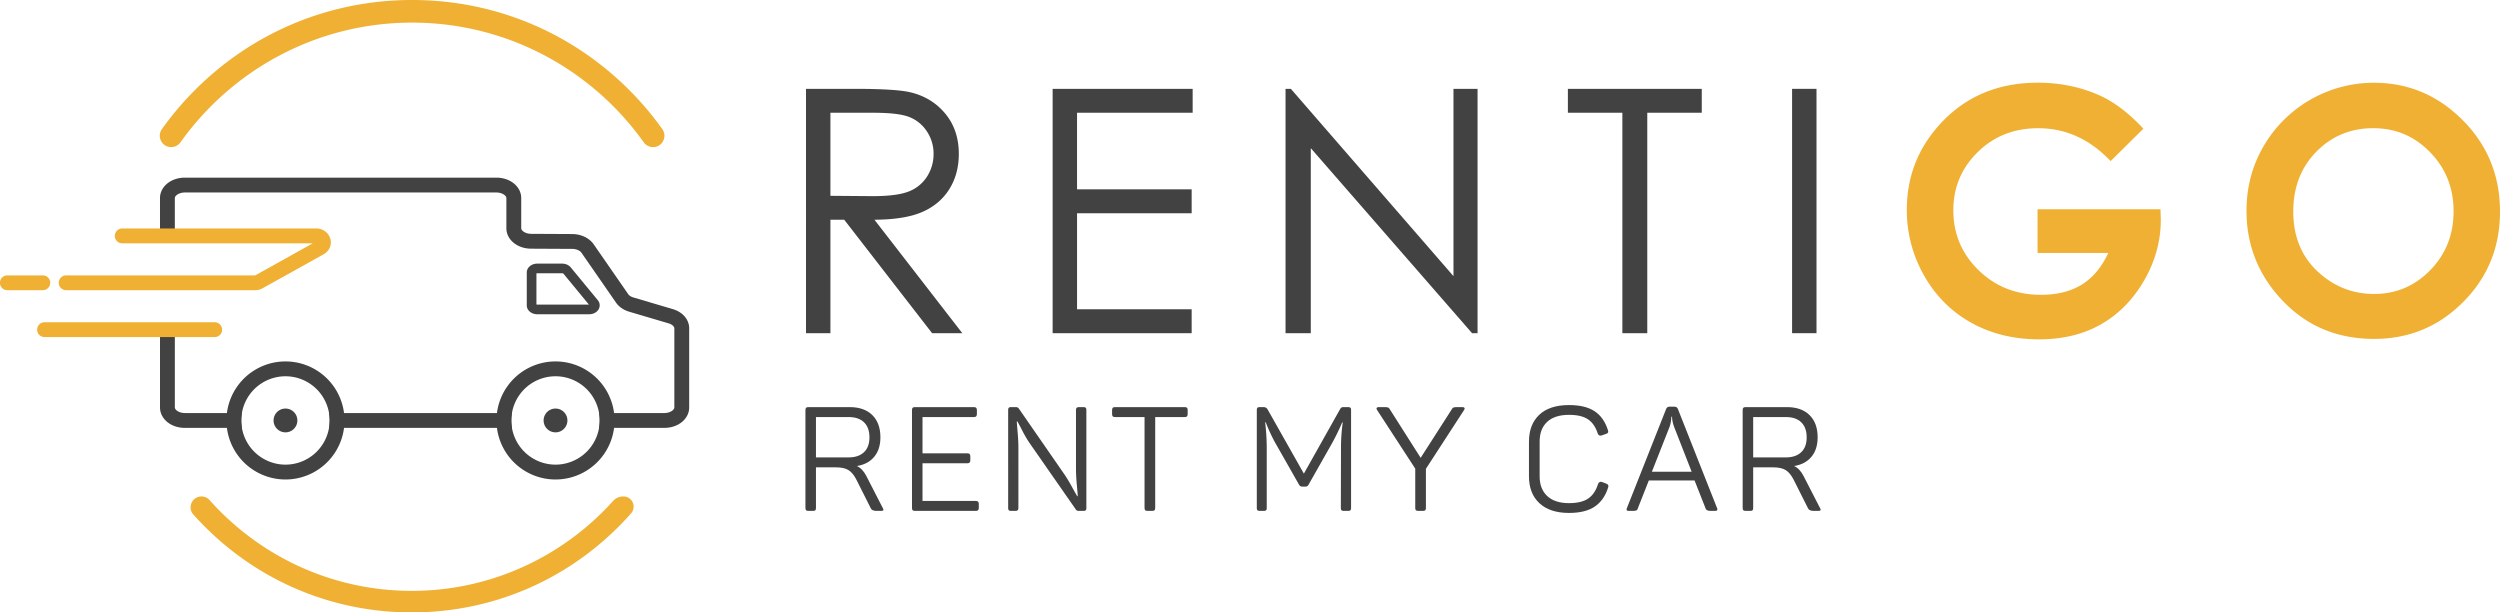 <svg xmlns="http://www.w3.org/2000/svg" width="4720.582" height="1156.392" viewBox="0 0 4720.582 1156.392">
  <g id="Gruppe_886" data-name="Gruppe 886" transform="translate(-1325.686 -2062.438)">
    <g id="Gruppe_874" data-name="Gruppe 874">
      <path id="Pfad_517" data-name="Pfad 517" d="M2847.6,2230.193h91.9q76.842,0,104.132,6.282,41.082,9.423,66.806,40.352t25.718,76.159q0,37.692-17.722,66.26-17.722,28.585-50.652,43.181t-90.957,14.919l165.918,214.222h-57.04l-165.929-214.222h-26.068v214.222h-46.1Zm46.1,45.166V2432.18l79.482.634q46.178,0,68.327-8.783a71.109,71.109,0,0,0,34.56-28.07,78.041,78.041,0,0,0,12.408-43.134,74.78,74.78,0,0,0-12.567-42.183,69.992,69.992,0,0,0-32.986-27.13q-20.422-8.156-67.854-8.155Z" fill="#424242"/>
      <path id="Pfad_518" data-name="Pfad 518" d="M3313.3,2230.193h264.4v45.166h-218.3V2419.95h216.414v45.166H3359.407V2646.4h216.414v45.166H3313.3Z" fill="#424242"/>
      <path id="Pfad_519" data-name="Pfad 519" d="M3753.083,2691.568V2230.193h10.036l307.061,353.665V2230.193h45.48v461.375h-10.351l-304.55-349.362v349.362Z" fill="#424242"/>
      <path id="Pfad_520" data-name="Pfad 520" d="M4286.212,2275.359v-45.166h252.8v45.166H4436.134v416.209h-47.047V2275.359Z" fill="#424242"/>
      <path id="Pfad_521" data-name="Pfad 521" d="M4709.565,2230.193h46.1v461.375h-46.1Z" fill="#424242"/>
      <path id="Pfad_522" data-name="Pfad 522" d="M5372.854,2305.465l-61.839,61.165q-58.7-62.1-136.871-62.1-68.128,0-114.11,45.166t-45.987,109.776q0,66.807,47.719,113.229t117.744,46.416q45.53,0,76.775-19.127t50.391-59.908H5173.063V2457.59h232.1l.628,19.444q0,60.537-31.369,114.8t-81.232,82.8q-49.871,28.542-116.992,28.545-71.826,0-128.123-31.211T4959,2583.048a247.965,247.965,0,0,1-32.778-124.519q0-91.579,60.536-159.334,71.818-80.606,186.933-80.609,60.22,0,112.6,22.269Q5330.509,2259.674,5372.854,2305.465Z" fill="#efb033"/>
    </g>
    <g id="Gruppe_875" data-name="Gruppe 875">
      <path id="Pfad_523" data-name="Pfad 523" d="M2930.154,2831.162q27.324,0,42.642,15.042t15.318,42.09q0,22.635-11.73,36.708t-32.706,17.388q10.764,4.969,17.94,19.044l30.912,60.169q3.583,5.524-2.759,5.519h-9.109q-8.558,0-10.764-4.967l-26.772-53.269q-6.624-13.248-15.042-18.63t-24.426-5.382H2866.4V3021.6q0,3.039-1.1,4.277t-4.14,1.242h-9.108q-3.039,0-4.278-1.242t-1.242-4.277V2836.682q0-3.033,1.242-4.277t4.278-1.243Zm37.26,57.132q0-18.487-10.212-28.427t-28.98-9.937H2866.4v76.177h61.824q18.488,0,28.842-9.8T2967.414,2888.294Z" fill="#424242"/>
      <path id="Pfad_524" data-name="Pfad 524" d="M3165.029,2831.162q5.239,0,5.244,5.52v7.729q0,5.523-5.244,5.519H3067.6v68.448h85.007q5.241,0,5.245,5.521v7.727q0,5.525-5.245,5.521H3067.6v71.208h101.015q5.24,0,5.244,5.519v7.729q0,5.524-5.244,5.519H3053.249q-3.039,0-4.278-1.242t-1.242-4.277V2836.682q0-3.033,1.242-4.277t4.278-1.243Z" fill="#424242"/>
      <path id="Pfad_525" data-name="Pfad 525" d="M3371.477,2831.162q3.033,0,4.278,1.243t1.241,4.277V3021.6q0,3.039-1.241,4.277t-4.278,1.242h-8.832q-4.14,0-5.8-3.036L3268.8,2897.678a228.735,228.735,0,0,1-13.248-23.046q-7.452-14.49-8.832-16.422h-1.1q0,2.213,1.519,19.6t1.517,29.257V3021.6q0,5.524-5.244,5.519h-8.556q-3.039,0-4.278-1.242t-1.241-4.277V2836.682q0-3.033,1.241-4.277t4.278-1.243h8.832a6.616,6.616,0,0,1,5.8,2.76l85.836,123.924a267.438,267.438,0,0,1,14.491,24.013q8.136,14.9,10.074,17.664h.828q0-2.757-1.656-20.839t-1.657-30.5v-111.78q0-5.241,5.521-5.245Z" fill="#424242"/>
      <path id="Pfad_526" data-name="Pfad 526" d="M3562.743,2831.162q3.035,0,4.278,1.243t1.243,4.277v7.729q0,3.039-1.243,4.278t-4.278,1.241h-55.752V3021.6q0,3.039-1.242,4.277t-4.277,1.242h-9.109q-3.039,0-4.278-1.242t-1.241-4.277V2849.93h-55.752c-2.028,0-3.45-.414-4.279-1.241s-1.242-2.252-1.242-4.278v-7.729q0-3.033,1.242-4.277c.829-.828,2.251-1.243,4.279-1.243Z" fill="#424242"/>
      <path id="Pfad_527" data-name="Pfad 527" d="M3871.313,2831.162q3.034,0,4.278,1.243t1.242,4.277V3021.6q0,3.039-1.242,4.277t-4.278,1.242h-8.28q-3.04,0-4.278-1.242t-1.242-4.277l.276-112.609a349.329,349.329,0,0,1,3.313-48.852H3860a422.886,422.886,0,0,1-21.252,43.057l-41.952,73.967a6.557,6.557,0,0,1-6.348,4.14h-5.52a7.1,7.1,0,0,1-6.624-4.14l-42.5-74.8q-10.215-17.387-20.148-42.5h-1.1a411.928,411.928,0,0,1,3.036,49.4V3021.6q0,3.039-1.242,4.277t-4.277,1.242h-7.729q-3.039,0-4.278-1.242t-1.242-4.277V2836.682q0-3.033,1.242-4.277t4.278-1.243h7.176a8.27,8.27,0,0,1,7.728,4.416l68.449,121.165,67.9-120.888a10.258,10.258,0,0,1,3.036-3.864,9.678,9.678,0,0,1,4.693-.829Z" fill="#424242"/>
      <path id="Pfad_528" data-name="Pfad 528" d="M4087.418,2831.162c1.837,0,3.036.552,3.588,1.657s.276,2.393-.828,3.863l-72.036,110.952V3021.6q0,3.039-1.242,4.277t-4.278,1.242h-9.108q-3.04,0-4.278-1.242t-1.242-4.277v-74.244l-72.036-110.677q-1.656-2.2-.828-3.863t3.588-1.657h11.316q4.968,0,6.9.829t3.588,4.139l57.684,90.8,58.236-90.8q1.656-3.312,3.588-4.139t6.9-.829Z" fill="#424242"/>
      <path id="Pfad_529" data-name="Pfad 529" d="M4212.723,2896.575q0-32.563,19.458-50.922t56.166-18.355q30.906,0,48.437,11.731t24.979,35.465q1.1,3.041.413,4.554t-3.726,2.622l-8.555,3.036q-5.249,1.384-7.177-3.311-5.8-18.487-18.354-27.049t-36.017-8.556q-27.053,0-41.263,13.248t-14.214,37.26v65.689q0,23.739,14.353,37.122t41.124,13.385q23.733,0,36.431-8.832t18.493-27.6q2.205-4.969,7.175-3.589l8.556,3.312q4.968,1.935,3.312,6.9-7.45,24.012-25.116,36.155t-48.851,12.145q-36.163,0-55.891-18.355t-19.733-50.922Z" fill="#424242"/>
      <path id="Pfad_530" data-name="Pfad 530" d="M4567.931,3021.878q2.2,5.247-3.864,5.244h-8q-8.559,0-9.936-4.967l-20.7-52.441h-86.388l-20.7,52.441a5.87,5.87,0,0,1-2.76,4q-1.934.969-6.9.965h-7.451q-5.8,0-3.589-5.244l73.968-186.851q1.656-4.691,6.9-4.693h8.28q5.518,0,7.176,4.416Zm-81.144-153.456q-3.869-11.034-3.864-19.044h-1.38a61.921,61.921,0,0,1-3.312,19.044l-33.4,84.733h75.072Z" fill="#424242"/>
      <path id="Pfad_531" data-name="Pfad 531" d="M4699.856,2831.162q27.324,0,42.642,15.042t15.318,42.09q0,22.635-11.73,36.708t-32.706,17.388q10.766,4.969,17.94,19.044l30.912,60.169q3.584,5.524-2.759,5.519h-9.109q-8.557,0-10.763-4.967l-26.773-53.269q-6.624-13.248-15.042-18.63t-24.426-5.382H4636.1V3021.6c0,2.026-.372,3.449-1.1,4.277s-2.117,1.242-4.14,1.242h-9.108q-3.039,0-4.278-1.242t-1.241-4.277V2836.682q0-3.033,1.241-4.277t4.278-1.243Zm37.26,57.132q0-18.487-10.212-28.427t-28.98-9.937H4636.1v76.177h61.823q18.488,0,28.843-9.8T4737.116,2888.294Z" fill="#424242"/>
    </g>
    <path id="Pfad_532" data-name="Pfad 532" d="M5807.878,2218.687q97.74,0,168.06,70.75t70.33,172.49q0,100.8-69.39,170.61t-168.37,69.82q-103.679,0-172.29-71.69t-68.6-170.3q0-66.06,32-121.46a241.1,241.1,0,0,1,208.26-120.22Zm-.93,85.78q-63.941,0-107.49,44.45t-43.56,113q0,76.4,54.84,120.84,42.6,34.74,97.77,34.75,62.36,0,106.23-45.08t43.88-111.13q0-65.73-44.19-111.29t-107.48-45.51Z" fill="#efb033"/>
    <g id="Gruppe_885" data-name="Gruppe 885">
      <g id="Gruppe_882" data-name="Gruppe 882">
        <g id="Gruppe_876" data-name="Gruppe 876">
          <path id="Pfad_533" data-name="Pfad 533" d="M1782.488,2842.345H1674.743c-10.652,0-18.914-5.726-18.914-10.638V2688.43H1627.8v143.277c0,21.677,20.622,38.669,46.945,38.669h107.745a83.269,83.269,0,0,1,0-28.031Zm813.672-196.216-74.616-22.051c-4.285-1.268-7.782-3.5-9.6-6.127l-65.272-94.237c-8.2-11.84-23.706-19.262-40.458-19.342l-77.579-.4c-10.558-.054-18.754-5.753-18.754-10.639v-56.8c0-21.677-20.623-38.669-46.945-38.669h-588.2c-26.323,0-46.945,16.992-46.945,38.669v67.86h28.031v-67.86c0-4.912,8.262-10.638,18.914-10.638h588.2c10.651,0,18.914,5.726,18.914,10.638v56.8c0,21.557,20.489,38.536,46.638,38.67l77.592.4c8.677.04,15.07,3.684,17.553,7.262l65.272,94.25c5.473,7.9,14.229,13.949,24.681,17.032l74.615,22.065c7.088,2.095,10.8,6.353,10.8,9.49v149.205c0,4.912-8.263,10.638-18.914,10.638h-123.23a83.252,83.252,0,0,1,0,28.031h123.23c26.322,0,46.945-16.992,46.945-38.669V2682.5C2627.034,2665.95,2614.914,2651.681,2596.16,2646.129Zm-649.2,196.216a83.269,83.269,0,0,1,0,28.031h345.422a83.269,83.269,0,0,1,0-28.031Z" fill="#424242"/>
        </g>
        <g id="Gruppe_877" data-name="Gruppe 877">
          <path id="Pfad_534" data-name="Pfad 534" d="M2454.43,2629.226l-51.023-61.894c-3.669-4.444-9.753-7.11-16.271-7.11h-46.91c-11.144,0-19.871,7.406-19.871,16.864v61.893c0,9.446,8.727,16.852,19.871,16.852h97.922c8.193,0,15.439-4.125,18.447-10.505A14.855,14.855,0,0,0,2454.43,2629.226Zm-114.2,8.374a5.088,5.088,0,0,1-1.641-.25V2578.7a5.368,5.368,0,0,1,1.641-.251h46.91a4.317,4.317,0,0,1,2.268.547l48.3,58.6Z" fill="#424242"/>
        </g>
        <g id="Gruppe_878" data-name="Gruppe 878">
          <path id="Pfad_535" data-name="Pfad 535" d="M1975.3,2842.345a111.461,111.461,0,0,0-221.151,0,111.927,111.927,0,0,0,0,28.031,111.461,111.461,0,0,0,221.151,0,111.927,111.927,0,0,0,0-28.031Zm-110.575,97.441a83.55,83.55,0,0,1-82.238-69.41,83.269,83.269,0,0,1,0-28.031,83.423,83.423,0,0,1,164.475,0,83.269,83.269,0,0,1,0,28.031A83.549,83.549,0,0,1,1864.726,2939.786Z" fill="#424242"/>
        </g>
        <g id="Gruppe_879" data-name="Gruppe 879">
          <path id="Pfad_536" data-name="Pfad 536" d="M2485.2,2842.345a111.461,111.461,0,0,0-221.151,0,112.065,112.065,0,0,0,0,28.031,111.461,111.461,0,0,0,221.151,0,111.942,111.942,0,0,0,0-28.031Zm-110.575,97.441a83.549,83.549,0,0,1-82.237-69.41,83.269,83.269,0,0,1,0-28.031,83.422,83.422,0,0,1,164.474,0,83.252,83.252,0,0,1,0,28.031A83.548,83.548,0,0,1,2374.622,2939.786Z" fill="#424242"/>
        </g>
        <path id="Pfad_537" data-name="Pfad 537" d="M2396.909,2853.536a22.465,22.465,0,0,0-44.574,0,22.51,22.51,0,0,0,0,5.65,22.466,22.466,0,0,0,44.574,0,22.51,22.51,0,0,0,0-5.65Z" fill="#424242"/>
        <path id="Pfad_538" data-name="Pfad 538" d="M1887.013,2853.536a22.465,22.465,0,0,0-44.574,0,22.51,22.51,0,0,0,0,5.65,22.465,22.465,0,0,0,44.574-5.65Z" fill="#424242"/>
        <g id="Gruppe_880" data-name="Gruppe 880">
          <path id="Pfad_539" data-name="Pfad 539" d="M1936.752,2542.574l-115.3,64.231a29.023,29.023,0,0,1-14.055,3.618h-356.9a14.016,14.016,0,0,1,0-28.031h356.9a.889.889,0,0,0,.414-.08l108.466-60.427H1556.385a14.016,14.016,0,0,1,0-28.031h366.3c12.974,0,23.773,8.009,26.883,19.942C1952.5,2525.1,1947.35,2536.661,1936.752,2542.574Z" fill="#efb033"/>
        </g>
        <g id="Gruppe_881" data-name="Gruppe 881">
          <path id="Pfad_540" data-name="Pfad 540" d="M1406.665,2610.427H1339.7a14.016,14.016,0,1,1,0-28.031h66.963a14.016,14.016,0,0,1,0,28.031Z" fill="#efb033"/>
        </g>
        <path id="Pfad_541" data-name="Pfad 541" d="M1745.066,2684.933a13.991,13.991,0,0,1-13.99,13.99H1409.8a13.99,13.99,0,1,1,0-27.98h321.262a13.99,13.99,0,0,1,14.008,13.972Z" fill="#efb033"/>
      </g>
      <g id="Gruppe_884" data-name="Gruppe 884">
        <path id="Pfad_542" data-name="Pfad 542" d="M1648.936,2340.226a21.556,21.556,0,0,0,17.548-9.081c97.376-136.685,257.128-226,437.363-226s339.987,89.316,437.363,226a21.556,21.556,0,0,0,17.548,9.081h0c17.523,0,27.652-19.8,17.476-34.064a585.373,585.373,0,0,0-62.7-74.024c-109.432-109.432-254.93-169.7-409.691-169.7s-300.26,60.268-409.693,169.7a585.275,585.275,0,0,0-62.7,74.024c-10.175,14.266-.047,34.064,17.476,34.064Z" fill="#efb033"/>
        <g id="Gruppe_883" data-name="Gruppe 883">
          <path id="Pfad_543" data-name="Pfad 543" d="M2502.3,2999.873a25.542,25.542,0,0,0-18.976,8.508c-93.7,104.148-229.443,169.748-380.232,169.748-151.584,0-287.966-66.294-381.709-171.4a20.478,20.478,0,0,0-15.282-6.858h0c-17.633,0-27.1,20.865-15.363,34.027q10.575,11.862,21.9,23.2c104.294,104.3,242.959,161.733,390.453,161.733s286.159-57.437,390.452-161.733q12.333-12.331,23.772-25.3c10.944-12.4,2.122-31.92-14.417-31.92Z" fill="#efb033"/>
        </g>
      </g>
    </g>
  </g>
</svg>
